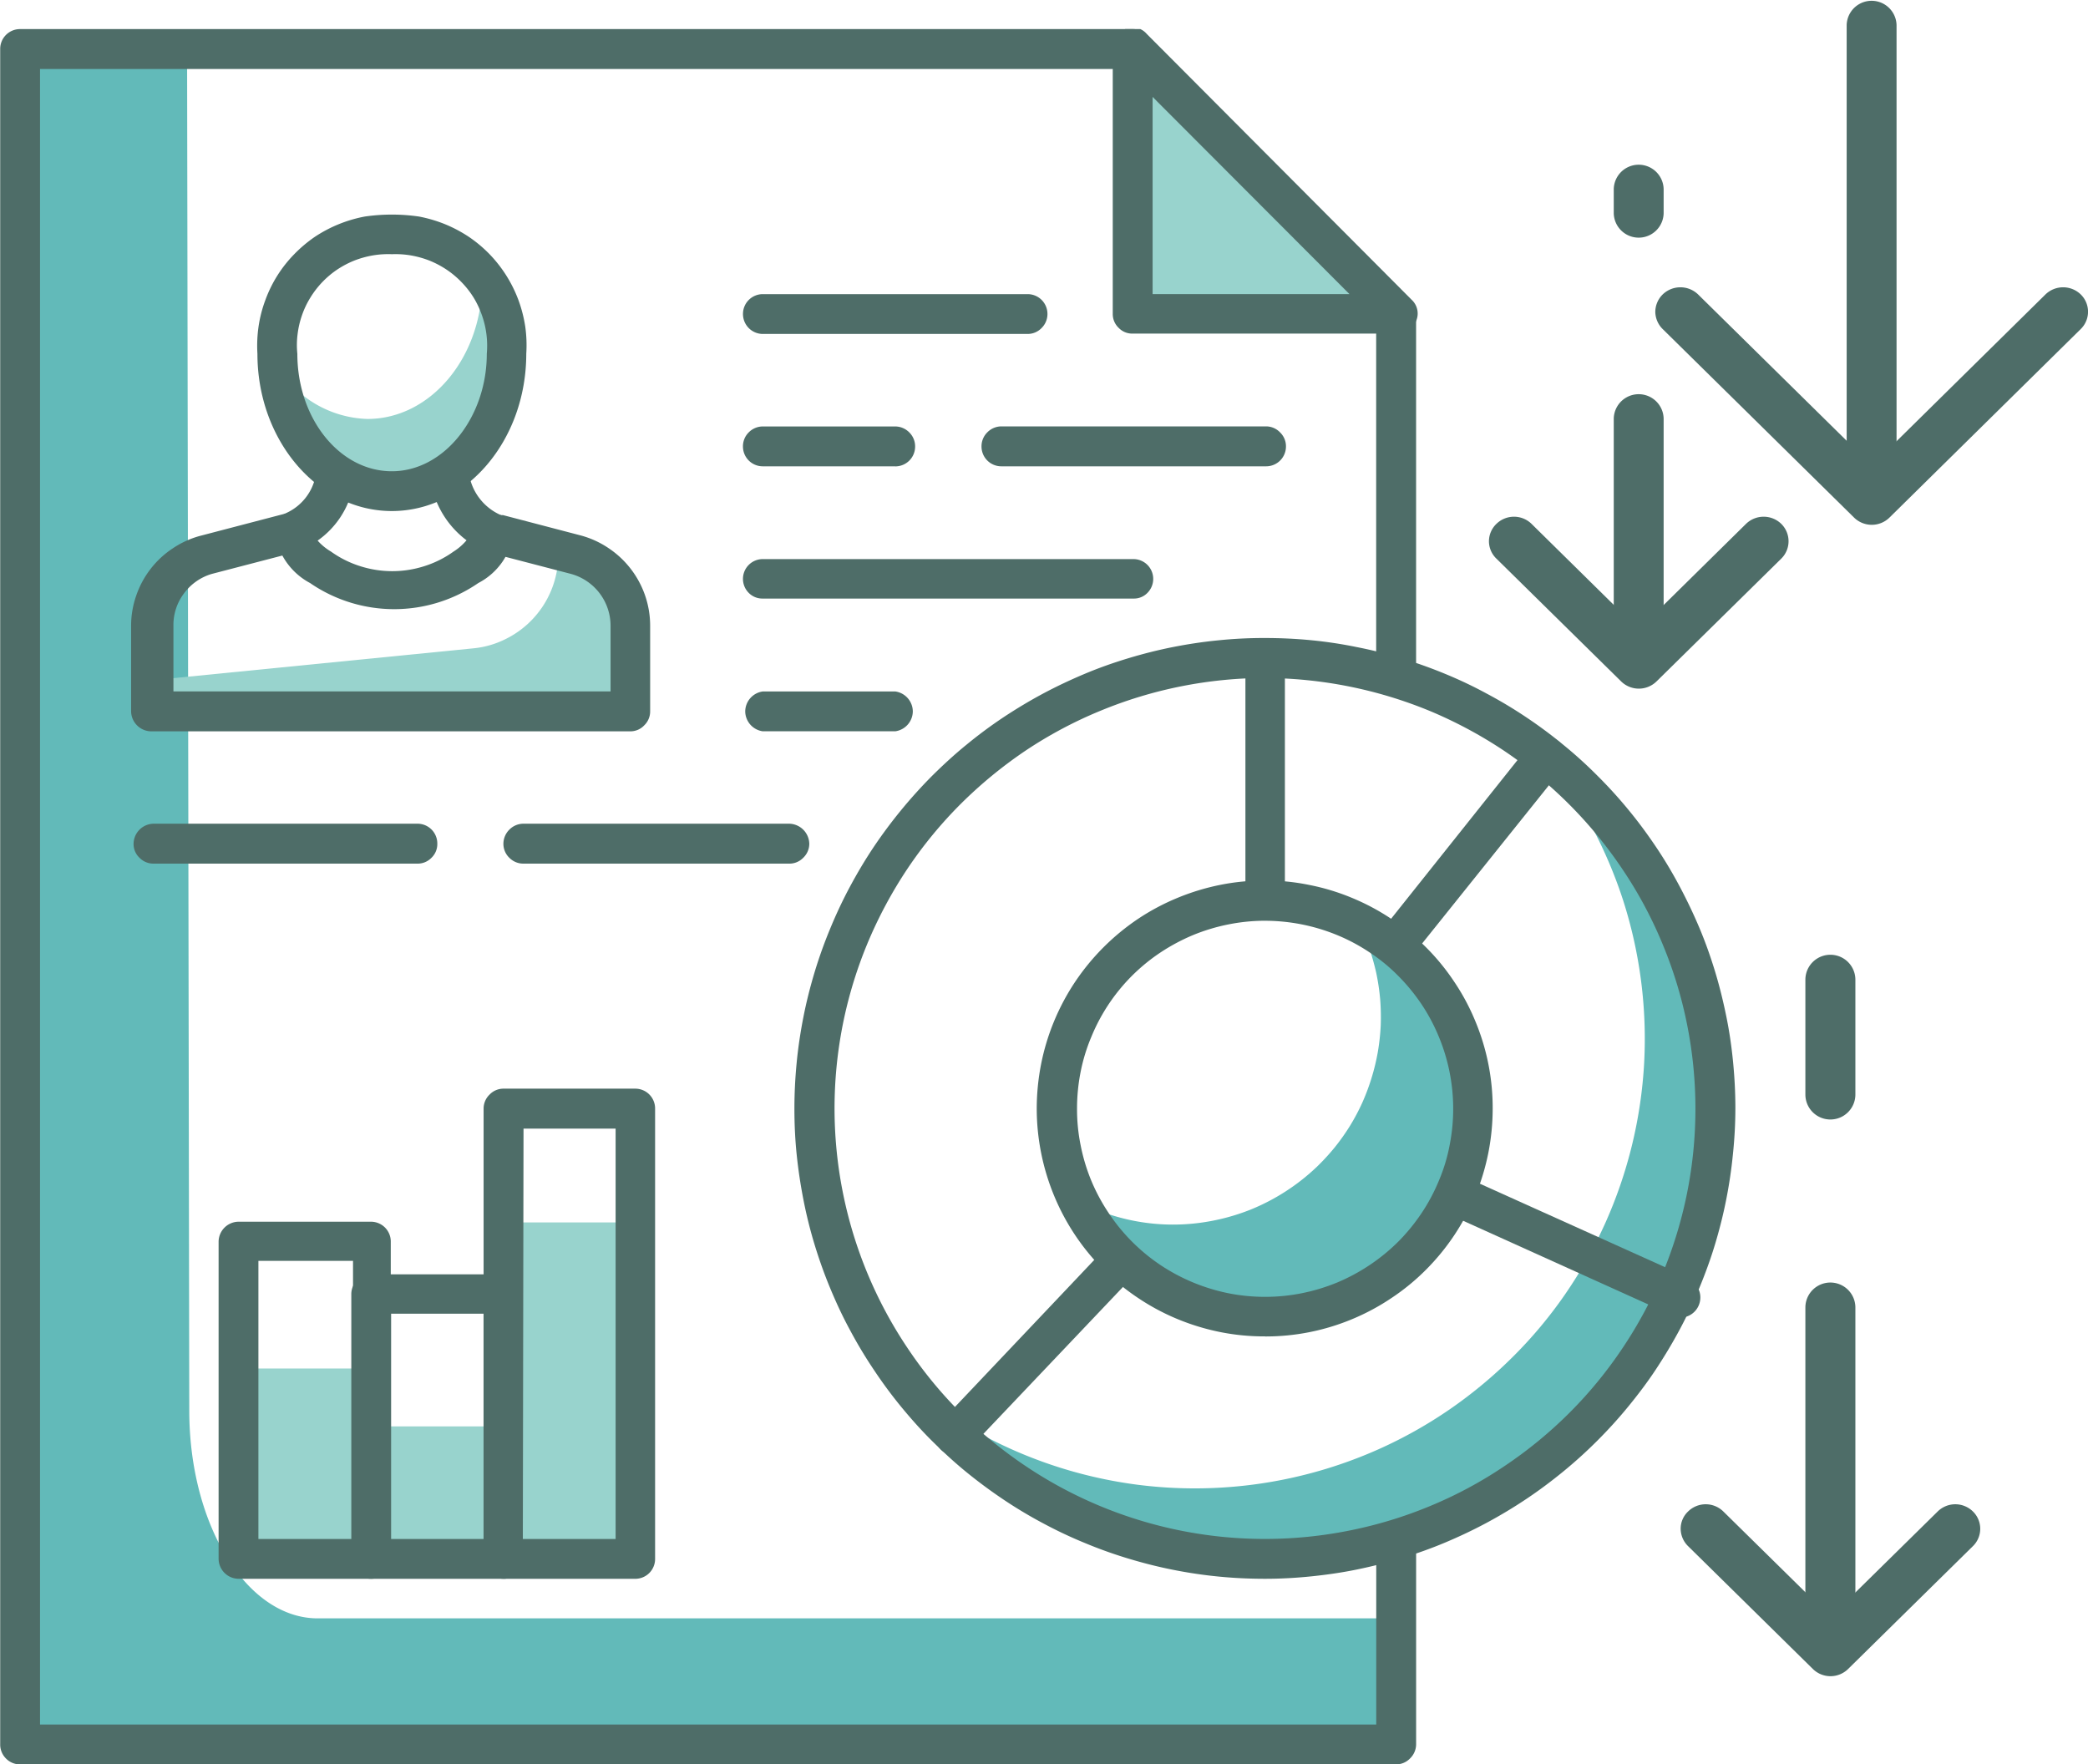 <svg xmlns="http://www.w3.org/2000/svg" xmlns:xlink="http://www.w3.org/1999/xlink" width="84.349" height="71.272" viewBox="0 0 84.349 71.272">
  <defs>
    <clipPath id="clip-path">
      <path id="Path_6934" data-name="Path 6934" d="M397,324.23h56.788v69.53H397Zm0,0" transform="translate(-397 -324.23)"/>
    </clipPath>
    <clipPath id="clip-path-2">
      <path id="Path_6936" data-name="Path 6936" d="M396.832,324.23H455v70.1h-58.17Zm0,0" transform="translate(-396.832 -324.23)"/>
    </clipPath>
    <clipPath id="clip-path-3">
      <path id="Path_6938" data-name="Path 6938" d="M435,324.23h11.831v11.558H435Zm0,0" transform="translate(-435 -324.23)"/>
    </clipPath>
    <clipPath id="clip-path-4">
      <path id="Path_6940" data-name="Path 6940" d="M434,324.23h14.2v12.741H434Zm0,0" transform="translate(-434 -324.23)"/>
    </clipPath>
    <clipPath id="clip-path-5">
      <path id="Path_6943" data-name="Path 6943" d="M423,345h39.139v39.042H423Zm0,0" transform="translate(-423 -345)"/>
    </clipPath>
    <clipPath id="clip-path-6">
      <path id="Path_6979" data-name="Path 6979" d="M459,323.238h3.549v21.014H459Zm0,0" transform="translate(-459 -323.238)"/>
    </clipPath>
    <clipPath id="clip-path-7">
      <path id="Path_6981" data-name="Path 6981" d="M463,344h12.922v7.38H463Zm0,0" transform="translate(-463 -344)"/>
    </clipPath>
    <clipPath id="clip-path-8">
      <path id="Path_6985" data-name="Path 6985" d="M447.672,340h12.219v8.282H447.672Zm0,0" transform="translate(-447.672 -340)"/>
    </clipPath>
  </defs>
  <g id="Group_5091" data-name="Group 5091" transform="translate(-10281.284 1964.002)">
    <g id="Group_2052" data-name="Group 2052" transform="translate(10281.483 -1962.828)" clip-path="url(#clip-path)">
      <path id="Path_6933" data-name="Path 6933" d="M397.539,390.7v2.094c.411.143.827.273,1.252.384s1.613.273,1.613.3c1.151.083,2.292.116,3.448.116a36.2,36.2,0,0,1,7.353,0h8.171c9.761-.116,19.54-.273,29.3-.129a8.645,8.645,0,0,1,1.2.1,8.919,8.919,0,0,1,2.565-.855c.116-.2.213-.4.342-.6s-.129-.615-.2-.929a10.34,10.34,0,0,1-.245-2.847h-42.8c-2.851,0-5.176-3.734-5.19-8.356l-.088-55.162a6.739,6.739,0,0,1-.966,0,7.4,7.4,0,0,1-1.012,0h-.929a8.132,8.132,0,0,1-1.34-.055,8.218,8.218,0,0,1-1.881.485c0,5.828-.1,11.715-.328,17.488,0,.957-.083,1.895-.143,2.851a14.151,14.151,0,0,1,.217,2.5c0,3.064,0,6.128-.143,9.192a30.135,30.135,0,0,1,.143,7.126,11.52,11.52,0,0,1-.2,1.567c0,6.188.254,12.376,0,18.532a23.134,23.134,0,0,1,0,4.732A9.11,9.11,0,0,1,397.539,390.7Zm0,0" transform="translate(-396.901 -324.133)" fill="#62bab9"/>
    </g>
    <g id="Group_2053" data-name="Group 2053" transform="translate(10281.284 -1962.828)" clip-path="url(#clip-path-2)">
      <path id="Path_6935" data-name="Path 6935" d="M452.427,386.005v6.715H398.448V325.843h43.8l10.176,10.218v14.1a10.27,10.27,0,0,1,1.613.638V335.733a.783.783,0,0,0-.245-.568l-10.648-10.689a.735.735,0,0,0-.568-.245H397.639a.8.8,0,0,0-.8.8v68.49a.789.789,0,0,0,.231.568.779.779,0,0,0,.568.24h55.587a.779.779,0,0,0,.568-.24.8.8,0,0,0,.245-.568v-8A10.976,10.976,0,0,1,452.427,386.005Zm0,0" transform="translate(-396.831 -324.23)" fill="#4e6d68"/>
    </g>
    <g id="Group_2054" data-name="Group 2054" transform="translate(10326.44 -1962.828)" clip-path="url(#clip-path-3)">
      <path id="Path_6937" data-name="Path 6937" d="M435.5,324.906l10.7,10.7H435.5Zm0,0" transform="translate(-434.908 -324.107)" fill="#98d3cd"/>
    </g>
    <g id="Group_2055" data-name="Group 2055" transform="translate(10325.258 -1962.828)" clip-path="url(#clip-path-4)">
      <path id="Path_6939" data-name="Path 6939" d="M446.327,336.543h-10.7a.753.753,0,0,1-.555-.226.769.769,0,0,1-.245-.573v-10.7a.764.764,0,0,1,.5-.8.737.737,0,0,1,.869.189L446.9,335.175a.756.756,0,0,1,.171.883A.722.722,0,0,1,446.327,336.543Zm-9.89-1.594h7.954l-7.954-7.967Zm0,0" transform="translate(-433.849 -324.241)" fill="#4e6d68"/>
    </g>
    <path id="Path_6941" data-name="Path 6941" d="M453.562,349.074a18.333,18.333,0,0,1,3.133,5.814,18.32,18.32,0,0,1,.846,6.553,18.252,18.252,0,0,1-1.548,6.424,18.317,18.317,0,0,1-1.622,2.893,17.768,17.768,0,0,1-2.121,2.546,18.419,18.419,0,0,1-2.551,2.126,18.068,18.068,0,0,1-2.888,1.622,18.225,18.225,0,0,1-9.737,1.433,18.211,18.211,0,0,1-9.053-3.854,18.086,18.086,0,0,0,2.676,2.731,17.726,17.726,0,0,0,1.544,1.142,18.365,18.365,0,0,0,1.65.971,19.032,19.032,0,0,0,1.742.795,17.855,17.855,0,0,0,1.821.6,17.1,17.1,0,0,0,1.872.411,17.509,17.509,0,0,0,1.9.213,18.051,18.051,0,0,0,3.822-.185,17.332,17.332,0,0,0,1.876-.393,17.782,17.782,0,0,0,1.821-.587,17.472,17.472,0,0,0,1.756-.776,17.891,17.891,0,0,0,1.659-.952,18.657,18.657,0,0,0,1.548-1.128,17.86,17.86,0,0,0,1.428-1.28,18.809,18.809,0,0,0,1.28-1.428,17.615,17.615,0,0,0,1.123-1.548,17.955,17.955,0,0,0,1.728-3.415,16.778,16.778,0,0,0,.587-1.825,18.256,18.256,0,0,0,.393-1.876,17.485,17.485,0,0,0,.189-1.9,18.167,18.167,0,0,0-.633-5.694,18.176,18.176,0,0,0-.605-1.816,18.71,18.71,0,0,0-1.765-3.4,18.4,18.4,0,0,0-1.141-1.539c-.407-.49-.841-.961-1.294-1.41A18.65,18.65,0,0,0,453.562,349.074Zm0,0" transform="translate(9890.162 -2282.51)" fill="#62bab9"/>
    <g id="Group_2056" data-name="Group 2056" transform="translate(10312.243 -1938.256)" clip-path="url(#clip-path-5)">
      <path id="Path_6942" data-name="Path 6942" d="M442.974,383.025c-.624,0-1.243-.028-1.862-.088s-1.239-.152-1.849-.273-1.211-.273-1.807-.453a18.036,18.036,0,0,1-1.756-.628c-.578-.236-1.137-.5-1.687-.795a18.041,18.041,0,0,1-1.6-.957c-.518-.347-1.017-.716-1.5-1.109s-.938-.813-1.382-1.252-.855-.9-1.252-1.382a18.423,18.423,0,0,1-1.109-1.5,18.087,18.087,0,0,1-.961-1.6c-.3-.55-.559-1.109-.8-1.687s-.448-1.16-.629-1.752-.333-1.2-.453-1.812-.213-1.225-.277-1.844-.092-1.239-.092-1.862.032-1.243.092-1.862.153-1.234.273-1.844.273-1.215.453-1.812a18.488,18.488,0,0,1,.629-1.756c.236-.573.5-1.137.795-1.687s.61-1.081.957-1.6a19.64,19.64,0,0,1,2.362-2.879c.444-.439.9-.86,1.382-1.252a18.483,18.483,0,0,1,1.5-1.114c.518-.342,1.054-.665,1.6-.957s1.114-.559,1.687-.8,1.16-.448,1.756-.628,1.2-.333,1.807-.453,1.225-.213,1.844-.273a17.967,17.967,0,0,1,1.867-.092c.619,0,1.243.028,1.862.088s1.234.152,1.844.277a17.5,17.5,0,0,1,1.807.453c.6.18,1.183.388,1.756.624s1.137.5,1.687.8a18.041,18.041,0,0,1,1.6.957,18.489,18.489,0,0,1,1.5,1.114,17.683,17.683,0,0,1,1.382,1.252,18.593,18.593,0,0,1,1.252,1.377c.4.485.767.984,1.114,1.5s.665,1.049.957,1.6.559,1.109.8,1.682.448,1.16.629,1.756.328,1.2.453,1.812.213,1.225.273,1.844.092,1.239.092,1.862a17.965,17.965,0,0,1-.1,1.862c-.06.615-.152,1.229-.273,1.839s-.273,1.211-.453,1.807-.393,1.178-.633,1.756-.5,1.132-.795,1.682-.615,1.081-.957,1.6-.716,1.012-1.109,1.493-.813.943-1.252,1.382a18.646,18.646,0,0,1-1.382,1.252c-.481.393-.975.763-1.493,1.109s-1.049.665-1.6.961-1.109.559-1.682.8-1.16.448-1.752.629-1.2.333-1.807.458-1.225.213-1.844.277S443.594,383.025,442.974,383.025Zm0-36.389a17.494,17.494,0,0,0-6.655,1.326,17.237,17.237,0,0,0-3.009,1.6,17.925,17.925,0,0,0-2.634,2.163,17.353,17.353,0,0,0-2.163,2.634,17.746,17.746,0,0,0-1.608,3.009,17.366,17.366,0,0,0,1.608,16.314,17.165,17.165,0,0,0,2.163,2.639,17.6,17.6,0,0,0,2.634,2.158,17.339,17.339,0,0,0,13.056,2.6,17.24,17.24,0,0,0,3.263-.989,16.912,16.912,0,0,0,3-1.608,17.371,17.371,0,0,0,2.634-2.158,17.163,17.163,0,0,0,2.163-2.639,17.345,17.345,0,0,0,2.593-13.051,17.106,17.106,0,0,0-.994-3.258,16.909,16.909,0,0,0-1.608-3,17.495,17.495,0,0,0-4.792-4.8,17.706,17.706,0,0,0-3-1.608,17.618,17.618,0,0,0-6.65-1.331Zm0,0" transform="translate(-422.825 -344.995)" fill="#4e6d68"/>
    </g>
    <path id="Path_6944" data-name="Path 6944" d="M440.2,355.6a6.831,6.831,0,0,1,.753,0v-9.76a.8.8,0,0,0-.795-.8.8.8,0,0,0-.8.8v9.8C439.633,355.613,439.915,355.6,440.2,355.6Zm0,0" transform="translate(9892.237 -2283.249)" fill="#4e6d68"/>
    <path id="Path_6945" data-name="Path 6945" d="M451.153,348.569a.826.826,0,0,0-1.142.129l-6.031,7.57a10.776,10.776,0,0,1,1.3.938l5.985-7.468a.776.776,0,0,0,.194-.61A.794.794,0,0,0,451.153,348.569Zm0,0" transform="translate(9893.084 -2282.634)" fill="#4e6d68"/>
    <path id="Path_6946" data-name="Path 6946" d="M435.68,365.82l-6.687,7.057a.8.8,0,0,0,0,1.123.814.814,0,0,0,.559.231.761.761,0,0,0,.582-.259l6.77-7.126A9.289,9.289,0,0,1,435.68,365.82Zm0,0" transform="translate(9890.299 -2279.444)" fill="#4e6d68"/>
    <path id="Path_6947" data-name="Path 6947" d="M455.812,367.405l-8.725-3.933a10.753,10.753,0,0,1-.841,1.423l8.9,4.021a.782.782,0,0,0,.328.162.811.811,0,0,0,.365,0,.807.807,0,0,0,.555-.444.818.818,0,0,0,.079-.36.794.794,0,0,0-.088-.356.757.757,0,0,0-.236-.277.779.779,0,0,0-.333-.152Zm0,0" transform="translate(9893.5 -2279.874)" fill="#4e6d68"/>
    <path id="Path_6948" data-name="Path 6948" d="M444.968,354.762a8.682,8.682,0,0,1,.421.98,9.718,9.718,0,0,1,.291,1.031,9.054,9.054,0,0,1,.157,1.054,9.211,9.211,0,0,1,.023,1.072,9.029,9.029,0,0,1-.116,1.058A8.8,8.8,0,0,1,445.12,362a8.407,8.407,0,0,1-.5.943,8.682,8.682,0,0,1-.615.869,9.021,9.021,0,0,1-.726.79,8.524,8.524,0,0,1-2.676,1.728,8.57,8.57,0,0,1-2.066.536,8.248,8.248,0,0,1-4.843-.846,7.99,7.99,0,0,0,.5.86,8.25,8.25,0,0,0,.592.795,7.751,7.751,0,0,0,.684.721,8.4,8.4,0,0,0,.763.633,9.866,9.866,0,0,0,.832.541,8.825,8.825,0,0,0,.892.434,7.46,7.46,0,0,0,.934.328,8.467,8.467,0,0,0,1.955.319,8.914,8.914,0,0,0,.994-.014,8.76,8.76,0,0,0,.98-.134,8.428,8.428,0,0,0,1.886-.61,7.981,7.981,0,0,0,.878-.467,8.213,8.213,0,0,0,.813-.564,7.927,7.927,0,0,0,1.4-1.4,8.274,8.274,0,0,0,.568-.813,8.788,8.788,0,0,0,.467-.873,8.318,8.318,0,0,0,.36-.924,8.632,8.632,0,0,0,.25-.961,7.756,7.756,0,0,0,.134-.984,8.19,8.19,0,0,0-.083-1.978,8.79,8.79,0,0,0-.213-.966,9.375,9.375,0,0,0-.328-.938,8.4,8.4,0,0,0-.439-.892,8.776,8.776,0,0,0-.536-.832,8.578,8.578,0,0,0-1.349-1.447,9.134,9.134,0,0,0-.795-.6A8.809,8.809,0,0,0,444.968,354.762Zm0,0" transform="translate(9891.201 -2281.469)" fill="#62bab9"/>
    <path id="Path_6949" data-name="Path 6949" d="M441.459,371.717a9.008,9.008,0,0,1-1.8-.171,9.319,9.319,0,0,1-1.728-.522,9.1,9.1,0,0,1-1.594-.85,9.161,9.161,0,0,1-3.4-4.127,9.236,9.236,0,0,1-.707-3.526,9.406,9.406,0,0,1,.176-1.8,9.206,9.206,0,0,1,1.373-3.323,9.31,9.31,0,0,1,2.537-2.542,9.1,9.1,0,0,1,1.594-.85,9.335,9.335,0,0,1,1.728-.527,9.016,9.016,0,0,1,1.8-.176,8.673,8.673,0,0,1,1.793.176,8.982,8.982,0,0,1,1.728.522,9.1,9.1,0,0,1,1.594.85,9.2,9.2,0,0,1,1.4,1.146,8.988,8.988,0,0,1,1.146,1.4,8.9,8.9,0,0,1,.85,1.59,9.116,9.116,0,0,1,.7,3.526,9.322,9.322,0,0,1-.176,1.793,9.428,9.428,0,0,1-.522,1.728,9.557,9.557,0,0,1-.85,1.59,9.207,9.207,0,0,1-1.146,1.4,8.919,8.919,0,0,1-1.391,1.141,9.08,9.08,0,0,1-1.59.855,9.07,9.07,0,0,1-3.517.7Zm0-16.79a7.616,7.616,0,0,0-1.484.148,7.7,7.7,0,0,0-1.428.43,7.962,7.962,0,0,0-1.312.7,7.512,7.512,0,0,0-2.8,3.415,7.237,7.237,0,0,0-.434,1.423,7.611,7.611,0,0,0-.143,1.483,7.275,7.275,0,0,0,.148,1.483,7.55,7.55,0,0,0,.43,1.423,7.628,7.628,0,0,0,.707,1.313,7.558,7.558,0,0,0,2.1,2.1,7.714,7.714,0,0,0,2.741,1.132,7.611,7.611,0,0,0,1.483.143,7.534,7.534,0,0,0,1.479-.148,7.712,7.712,0,0,0,1.428-.434,7.759,7.759,0,0,0,2.463-1.65,7.8,7.8,0,0,0,.943-1.155,7.485,7.485,0,0,0,.7-1.317,6.93,6.93,0,0,0,.43-1.423,7.588,7.588,0,0,0-.439-4.386,7.466,7.466,0,0,0-.7-1.312,7.725,7.725,0,0,0-.943-1.146,7.023,7.023,0,0,0-1.151-.943,7.462,7.462,0,0,0-1.312-.7,7.692,7.692,0,0,0-2.9-.578Zm0,0" transform="translate(9890.935 -2281.735)" fill="#4e6d68"/>
    <path id="Path_6950" data-name="Path 6950" d="M404.984,369.965h5.342v7.681h-5.342Zm0,0" transform="translate(9885.945 -2278.685)" fill="#98d3cd"/>
    <path id="Path_6951" data-name="Path 6951" d="M410.453,379.377H405.11a.813.813,0,0,1-.813-.8V365.753a.813.813,0,0,1,.813-.8h5.342a.8.8,0,0,1,.8.8v12.825a.8.8,0,0,1-.8.8Zm-4.548-1.608h3.822V366.534h-3.822Zm0,0" transform="translate(9885.818 -2279.603)" fill="#4e6d68"/>
    <path id="Path_6952" data-name="Path 6952" d="M409.5,371.941h5.347v5.342H409.5Zm0,0" transform="translate(9886.771 -2278.323)" fill="#98d3cd"/>
    <path id="Path_6953" data-name="Path 6953" d="M414.984,379.048h-5.361a.786.786,0,0,1-.564-.231.77.77,0,0,1-.231-.568v-10.7a.8.8,0,0,1,.795-.8h5.361a.8.8,0,0,1,.8.8v10.7a.8.8,0,0,1-.8.8Zm-4.548-1.608h3.734v-9.1h-3.734Zm0,0" transform="translate(9886.648 -2279.274)" fill="#4e6d68"/>
    <path id="Path_6954" data-name="Path 6954" d="M414.031,364.977h5.347v13.582h-5.347Zm0,0" transform="translate(9887.601 -2279.598)" fill="#98d3cd"/>
    <path id="Path_6955" data-name="Path 6955" d="M419.472,380.208h-5.315a.789.789,0,0,1-.568-.231.8.8,0,0,1-.245-.568v-18.2a.783.783,0,0,1,.245-.564.775.775,0,0,1,.568-.236h5.315a.8.8,0,0,1,.8.8v18.2a.8.8,0,0,1-.8.8Zm-4.543-1.608h3.748V362.023h-3.72Zm0,0" transform="translate(9887.476 -2280.434)" fill="#4e6d68"/>
    <path id="Path_6956" data-name="Path 6956" d="M419.129,342.212l-.7-.185v.157a3.81,3.81,0,0,1-2.094,3.411,3.7,3.7,0,0,1-1.34.393l-12.931,1.285v1.252h19.271v-3.448a2.923,2.923,0,0,0-.157-.957,3.053,3.053,0,0,0-.458-.855,3,3,0,0,0-.712-.656A2.818,2.818,0,0,0,419.129,342.212Zm0,0" transform="translate(9885.41 -2283.8)" fill="#98d3cd"/>
    <path id="Path_6957" data-name="Path 6957" d="M419.466,341.656l-3.161-.827a4.691,4.691,0,0,1-.984,1.511h.411l3.337.869a2.173,2.173,0,0,1,1.608,2.1v2.648H403.018v-2.648a2.112,2.112,0,0,1,.425-1.308,2.146,2.146,0,0,1,1.128-.79l3.337-.869h.642a4.858,4.858,0,0,1-1.012-1.567l-3.378.883a3.677,3.677,0,0,0-1.137.5,3.739,3.739,0,0,0-1.507,1.927,3.687,3.687,0,0,0-.208,1.225v3.448a.821.821,0,0,0,.813.813h19.355a.766.766,0,0,0,.564-.245.775.775,0,0,0,.236-.568v-3.448a3.748,3.748,0,0,0-.2-1.215,3.778,3.778,0,0,0-1.484-1.927A3.735,3.735,0,0,0,419.466,341.656Zm0,0" transform="translate(9885.272 -2284.03)" fill="#4e6d68"/>
    <path id="Path_6958" data-name="Path 6958" d="M415.3,341.157a2.192,2.192,0,0,1-1.225-1.553v-.7a4.244,4.244,0,0,1-1.539,1.04,3.745,3.745,0,0,0,1.423,2.251,2.261,2.261,0,0,1-.527.457,4.172,4.172,0,0,1-1.174.587,4.249,4.249,0,0,1-2.6,0,4.172,4.172,0,0,1-1.174-.587,2.273,2.273,0,0,1-.541-.444,3.538,3.538,0,0,0,1.423-2.135,4.271,4.271,0,0,1-1.5-.7,1.43,1.43,0,0,0,0,.2,2.089,2.089,0,0,1-1.2,1.525.769.769,0,0,0-.458.739,2.733,2.733,0,0,0,1.428,2.084,6,6,0,0,0,6.8,0,2.686,2.686,0,0,0,.98-.869,2.653,2.653,0,0,0,.444-1.229A.723.723,0,0,0,415.3,341.157Zm0,0" transform="translate(9886.172 -2284.372)" fill="#4e6d68"/>
    <path id="Path_6959" data-name="Path 6959" d="M414.578,332.664v.217c0,3.064-2.08,5.555-4.635,5.555A4.407,4.407,0,0,1,406.3,336.3a5.071,5.071,0,0,0,4.631,5.06c2.565,0,4.635-2.5,4.635-5.56A4.8,4.8,0,0,0,414.578,332.664Zm0,0" transform="translate(9886.185 -2285.514)" fill="#98d3cd"/>
    <path id="Path_6960" data-name="Path 6960" d="M411.053,342.54c-2.99,0-5.43-2.847-5.43-6.355a5.408,5.408,0,0,1,.046-1.1,5.2,5.2,0,0,1,.273-1.063,5.185,5.185,0,0,1,1.16-1.849,5.551,5.551,0,0,1,.836-.707,5.487,5.487,0,0,1,2.024-.823,7.643,7.643,0,0,1,2.186,0,5.619,5.619,0,0,1,1.054.31,5.53,5.53,0,0,1,.966.513,5.37,5.37,0,0,1,.841.707,5.363,5.363,0,0,1,1.16,1.849,5.519,5.519,0,0,1,.273,1.063,5.408,5.408,0,0,1,.042,1.1C416.483,339.694,414.047,342.54,411.053,342.54Zm0-10.375a3.683,3.683,0,0,0-.781.051,3.883,3.883,0,0,0-.753.213,3.836,3.836,0,0,0-.693.37,3.69,3.69,0,0,0-1.072,1.132,3.532,3.532,0,0,0-.333.707,3.644,3.644,0,0,0-.176.763,3.436,3.436,0,0,0-.009.786c0,2.62,1.71,4.746,3.817,4.746s3.836-2.181,3.836-4.746a3.725,3.725,0,0,0-.014-.786,3.659,3.659,0,0,0-.18-.763,3.7,3.7,0,0,0-.333-.712,3.646,3.646,0,0,0-.481-.619,3.689,3.689,0,0,0-.6-.508,3.836,3.836,0,0,0-.693-.37,3.883,3.883,0,0,0-.753-.213A3.726,3.726,0,0,0,411.053,332.165Zm0,0" transform="translate(9886.06 -2285.898)" fill="#4e6d68"/>
    <path id="Path_6961" data-name="Path 6961" d="M433.7,334.889H423a.8.8,0,0,1-.568-.24.807.807,0,0,1-.231-.573.8.8,0,0,1,.8-.795h10.7a.8.8,0,0,1,.8.795.793.793,0,0,1-.236.573A.779.779,0,0,1,433.7,334.889Zm0,0" transform="translate(9889.097 -2285.401)" fill="#4e6d68"/>
    <path id="Path_6962" data-name="Path 6962" d="M441.846,339.41h-10.7a.8.8,0,0,1-.8-.8.789.789,0,0,1,.231-.568.8.8,0,0,1,.568-.245h10.7a.783.783,0,0,1,.564.245.775.775,0,0,1,.236.568.8.8,0,0,1-.8.8Zm0,0" transform="translate(9890.588 -2284.575)" fill="#4e6d68"/>
    <path id="Path_6963" data-name="Path 6963" d="M428.355,339.41H423a.8.8,0,0,1-.8-.8.789.789,0,0,1,.231-.568A.8.8,0,0,1,423,337.8h5.356a.8.8,0,0,1,.568.245.789.789,0,0,1,.231.568.8.8,0,0,1-.8.8Zm0,0" transform="translate(9889.097 -2284.575)" fill="#4e6d68"/>
    <path id="Path_6964" data-name="Path 6964" d="M437.977,343.922H423a.77.77,0,0,1-.568-.231.8.8,0,0,1,.568-1.363h14.978a.8.8,0,0,1,.564,1.363A.753.753,0,0,1,437.977,343.922Zm0,0" transform="translate(9889.097 -2283.745)" fill="#4e6d68"/>
    <path id="Path_6965" data-name="Path 6965" d="M428.341,348.457h-5.356a.822.822,0,0,1-.707-.8.822.822,0,0,1,.707-.809h5.356a.822.822,0,0,1,.707.809.822.822,0,0,1-.707.8Zm0,0" transform="translate(9889.111 -2282.918)" fill="#4e6d68"/>
    <path id="Path_6966" data-name="Path 6966" d="M425.564,352.976H414.833a.792.792,0,0,1-.573-.236.779.779,0,0,1-.24-.564.808.808,0,0,1,.24-.573.8.8,0,0,1,.573-.24h10.731a.829.829,0,0,1,.813.813.783.783,0,0,1-.245.564A.774.774,0,0,1,425.564,352.976Zm0,0" transform="translate(9887.6 -2282.091)" fill="#4e6d68"/>
    <path id="Path_6967" data-name="Path 6967" d="M412.851,352.976H402.2a.782.782,0,0,1-.568-.236.761.761,0,0,1-.24-.564.821.821,0,0,1,.809-.813h10.648a.8.8,0,0,1,.813.813.762.762,0,0,1-.24.568A.773.773,0,0,1,412.851,352.976Zm0,0" transform="translate(9885.288 -2282.091)" fill="#4e6d68"/>
    <path id="Path_6977" data-name="Path 6977" d="M453.352,334.036a1,1,0,0,1,.3-.7,1.03,1.03,0,0,1,1.428,0l7.02,6.914,7.015-6.914a1.024,1.024,0,0,1,1.423,0,.977.977,0,0,1,0,1.4l-7.727,7.616a1.021,1.021,0,0,1-1.428,0l-7.732-7.616A1,1,0,0,1,453.352,334.036Zm0,0" transform="translate(9894.801 -2285.445)" fill="#4e6d68"/>
    <g id="Group_2060" data-name="Group 2060" transform="translate(10354.835 -1964.002)" clip-path="url(#clip-path-6)">
      <path id="Path_6978" data-name="Path 6978" d="M459.887,343.113V324.244a1.008,1.008,0,0,1,2.015,0v18.869a1.008,1.008,0,0,1-2.015,0Zm0,0" transform="translate(-458.838 -323.236)" fill="#4e6d68"/>
    </g>
    <g id="Group_2061" data-name="Group 2061" transform="translate(10348.489 -1903.516)" clip-path="url(#clip-path-7)">
      <path id="Path_6980" data-name="Path 6980" d="M463.582,345.227a.959.959,0,0,1,.3-.7,1.015,1.015,0,0,1,1.423,0l4.33,4.261,4.33-4.261a1.015,1.015,0,0,1,1.423,0,.977.977,0,0,1,0,1.4l-5.042,4.963a1.015,1.015,0,0,1-1.423,0l-5.042-4.963A.994.994,0,0,1,463.582,345.227Zm0,0" transform="translate(-462.893 -343.956)" fill="#4e6d68"/>
    </g>
    <path id="Path_6982" data-name="Path 6982" d="M467.84,331.116v-4.635a1.01,1.01,0,0,1,2.02,0v4.635a1.01,1.01,0,0,1-2.02,0Zm0,0" transform="translate(9886.376 -2250.905)" fill="#4e6d68"/>
    <path id="Path_6983" data-name="Path 6983" d="M467.84,351.246V337.673a1.01,1.01,0,0,1,2.02,0v13.573a1.01,1.01,0,0,1-2.02,0Zm0,0" transform="translate(9886.376 -2248.856)" fill="#4e6d68"/>
    <g id="Group_2062" data-name="Group 2062" transform="translate(10341.433 -1944.171)" clip-path="url(#clip-path-8)">
      <path id="Path_6984" data-name="Path 6984" d="M447.672,341.872a.976.976,0,0,1,.3-.7,1.015,1.015,0,0,1,1.423,0l4.33,4.266,4.33-4.266a1.021,1.021,0,0,1,1.428,0,.985.985,0,0,1,0,1.4l-5.042,4.963a1.021,1.021,0,0,1-1.428,0l-5.042-4.963A.976.976,0,0,1,447.672,341.872Zm0,0" transform="translate(-447.672 -339.839)" fill="#4e6d68"/>
    </g>
    <path id="Path_6986" data-name="Path 6986" d="M451.934,330.835v-.994a1.008,1.008,0,0,1,2.015,0v.994a1.008,1.008,0,0,1-2.015,0Zm0,0" transform="translate(9894.541 -2286.213)" fill="#4e6d68"/>
    <path id="Path_6987" data-name="Path 6987" d="M451.934,347.276v-9.6a1.008,1.008,0,0,1,2.015,0v9.6a1.008,1.008,0,0,1-2.015,0Zm0,0" transform="translate(9894.541 -2284.778)" fill="#4e6d68"/>
  </g>
</svg>
